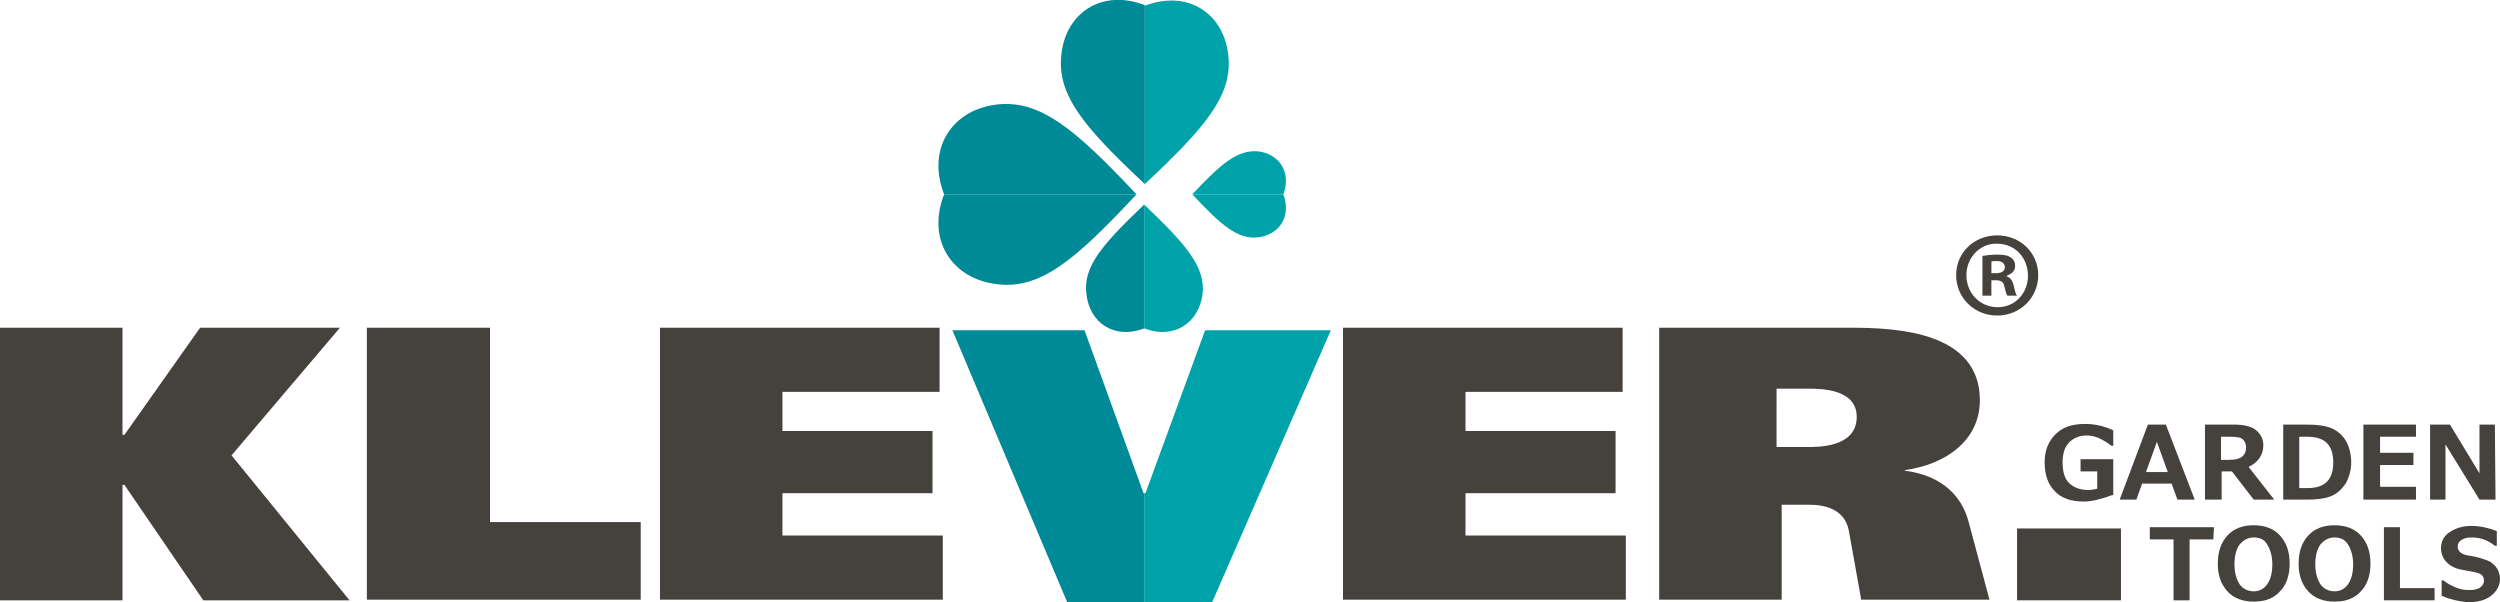 <?xml version="1.0" encoding="utf-8"?>
<!-- Generator: Adobe Illustrator 21.0.0, SVG Export Plug-In . SVG Version: 6.00 Build 0)  -->
<svg version="1.2" baseProfile="tiny" id="Слой_1"
	 xmlns="http://www.w3.org/2000/svg" xmlns:xlink="http://www.w3.org/1999/xlink" x="0px" y="0px" viewBox="0 0 389.8 93.9"
	 overflow="scroll" xml:space="preserve">
<g>
	<g>
		<path fill="#008996" d="M178.4,31.9v19.3c-4.7,1.8-8.5-0.9-9-5.3C168.8,41.6,171.9,38.1,178.4,31.9z"/>
		<path fill="#00A2AA" d="M178.4,31.9v19.3c4.7,1.8,8.5-0.9,9.1-5.3C188,41.6,184.9,38.1,178.4,31.9z"/>
	</g>
	<g>
		<path fill="#00A2AA" d="M185.9,30.3h14.2c1.3,3.5-0.7,6.3-3.9,6.7C193,37.4,190.4,35.1,185.9,30.3z"/>
		<path fill="#00A2AA" d="M185.9,30.3h14.2c1.3-3.5-0.7-6.3-3.9-6.7C193,23.3,190.4,25.5,185.9,30.3z"/>
	</g>
	<g>
		<path fill="#008996" d="M177.2,30.3h-30c-2.8-7.3,1.4-13.2,8.2-14C162.2,15.5,167.7,20.2,177.2,30.3z"/>
		<path fill="#008996" d="M177.2,30.3h-30c-2.8,7.3,1.4,13.2,8.2,14C162.2,45.2,167.7,40.5,177.2,30.3z"/>
	</g>
	<g>
		<path fill="#00A2AA" d="M178.5,28.7V0.9c6.8-2.6,12.3,1.3,13,7.6C192.3,14.8,187.9,19.9,178.5,28.7z"/>
		<path fill="#008996" d="M178.5,28.7V0.8c-6.8-2.6-12.3,1.3-13,7.6C164.7,14.8,169.1,19.9,178.5,28.7z"/>
	</g>
	<polygon fill="#00A2AA" points="207.5,51.5 187.9,51.5 178.6,76.9 178.4,76.9 178.4,93.9 189,93.9 	"/>
	<polygon fill="#008996" points="178.3,76.9 169.1,51.5 148.5,51.5 166.4,93.9 178.4,93.9 178.4,76.9 	"/>
	<g>
		<path fill="#45413D" d="M329.3,77.2c-1.6,0.6-3.1,1-4.4,1c-1.9,0-3.5-0.5-4.5-1.6c-1.1-1.1-1.6-2.6-1.6-4.5s0.6-3.3,1.7-4.4
			s2.6-1.6,4.6-1.6c1.5,0,2.9,0.3,4.4,1v2.4h-0.3c-0.9-0.7-1.7-1.1-2.2-1.3c-0.6-0.2-1.1-0.3-1.7-0.3c-1.1,0-2,0.4-2.7,1.1
			s-1,1.8-1,3.1c0,1.4,0.3,2.5,1,3.2s1.7,1.1,3,1.1c0.5,0,1-0.1,1.4-0.2v-2.7h-2.6v-1.9h5.1v5.6H329.3z"/>
		<path fill="#45413D" d="M342.2,77.9h-2.7l-0.9-2.5H334l-0.9,2.5h-2.6l4.4-11.7h2.8L342.2,77.9z M338,73.6l-1.7-4.7l-1.7,4.7H338z"
			/>
		<path fill="#45413D" d="M354.6,77.9h-3.2l-3.4-4.4h-1.6v4.4h-2.6V66.2h4.5c1.6,0,2.8,0.3,3.5,0.9s1.1,1.4,1.1,2.3
			c0,1.5-0.8,2.7-2.3,3.4L354.6,77.9z M346.3,68.1v3.6h1.2c1.1,0,1.8-0.2,2.2-0.6c0.4-0.4,0.5-0.8,0.5-1.4c0-0.5-0.2-0.9-0.5-1.2
			c-0.3-0.3-1-0.4-2-0.4H346.3z"/>
		<path fill="#45413D" d="M356,77.9V66.2h3.7c1.7,0,3,0.2,3.9,0.6s1.7,1.1,2.2,2s0.8,2,0.8,3.3c0,1.2-0.3,2.2-0.8,3.2
			c-0.6,0.9-1.3,1.6-2.2,2c-0.9,0.4-2.2,0.6-3.8,0.6H356z M358.5,68.1v8h1.3c2.7,0,4-1.3,4-4s-1.3-4-4-4H358.5z"/>
		<path fill="#45413D" d="M376.7,77.9h-8.2V66.2h8.2v1.9h-5.6v2.5h5.2v1.9h-5.2v3.4h5.6V77.9z"/>
		<path fill="#45413D" d="M389.1,77.9h-2.5l-5.3-8.6v8.6h-2.4V66.2h3.1l4.6,7.6v-7.6h2.4L389.1,77.9L389.1,77.9z"/>
		<path fill="#45413D" d="M345.1,84.1h-3.7v9.5h-2.5v-9.5h-3.7v-1.9h10L345.1,84.1L345.1,84.1z"/>
		<path fill="#45413D" d="M351.4,93.8c-1.7,0-3.1-0.5-4.1-1.6s-1.5-2.5-1.5-4.3c0-1.9,0.5-3.3,1.5-4.4s2.4-1.6,4.1-1.6
			s3.1,0.5,4.1,1.6s1.5,2.5,1.5,4.4c0,1.8-0.5,3.3-1.5,4.3C354.5,93.3,353.2,93.8,351.4,93.8z M351.4,83.8c-0.9,0-1.6,0.4-2.2,1.1
			c-0.5,0.7-0.8,1.7-0.8,3.1c0,1.3,0.3,2.3,0.8,3.1c0.5,0.7,1.3,1.1,2.2,1.1c0.9,0,1.6-0.4,2.1-1.1s0.8-1.7,0.8-3.1
			c0-1.3-0.3-2.3-0.8-3.1C353.1,84.1,352.3,83.8,351.4,83.8z"/>
		<path fill="#45413D" d="M364,93.8c-1.7,0-3.1-0.5-4.1-1.6s-1.5-2.5-1.5-4.3c0-1.9,0.5-3.3,1.5-4.4s2.4-1.6,4.1-1.6
			s3.1,0.5,4.1,1.6s1.5,2.5,1.5,4.4c0,1.8-0.5,3.3-1.5,4.3C367.1,93.3,365.8,93.8,364,93.8z M364,83.8c-0.9,0-1.6,0.4-2.2,1.1
			c-0.5,0.7-0.8,1.7-0.8,3.1c0,1.3,0.3,2.3,0.8,3.1c0.5,0.7,1.3,1.1,2.2,1.1c0.9,0,1.6-0.4,2.1-1.1s0.8-1.7,0.8-3.1
			c0-1.3-0.3-2.3-0.8-3.1S364.9,83.8,364,83.8z"/>
		<path fill="#45413D" d="M379.6,93.6h-7.9V82.2h2.5v9.5h5.4V93.6z"/>
		<path fill="#45413D" d="M380.7,92.9v-2.4h0.3c0.6,0.5,1.2,0.8,1.9,1.1c0.7,0.3,1.4,0.4,2.1,0.4s1.3-0.1,1.7-0.4s0.6-0.6,0.6-1.1
			c0-0.3-0.1-0.6-0.3-0.8c-0.2-0.2-0.6-0.4-1.2-0.5c-0.4-0.1-1.1-0.2-2.1-0.4c-1-0.2-1.7-0.6-2.3-1.2c-0.5-0.6-0.8-1.3-0.8-2.1
			c0-1,0.4-1.9,1.3-2.5s2-1,3.4-1s2.7,0.3,4,0.8v2.3H389c-1.1-0.9-2.3-1.3-3.6-1.3c-0.7,0-1.2,0.1-1.6,0.4c-0.4,0.2-0.6,0.6-0.6,1
			s0.1,0.6,0.4,0.9c0.2,0.2,0.6,0.4,1.2,0.5s1.2,0.2,1.9,0.4c0.7,0.2,1.2,0.4,1.6,0.6c0.3,0.2,0.6,0.5,0.8,0.7
			c0.2,0.3,0.4,0.5,0.5,0.9c0.1,0.3,0.2,0.7,0.2,1c0,1.1-0.5,2-1.4,2.7s-2.1,1-3.6,1C383.6,93.8,382.1,93.5,380.7,92.9z"/>
	</g>
	<path fill="#45413D" d="M19.1,67.8h0.3l11.8-16.7H53L36.1,71l18.4,22.6H31.7l-12.3-18h-0.3v18H0V51.1h19.1V67.8z"/>
	<path fill="#45413D" d="M57.2,51.1h19.2v30.3h23.5v12.1H57.2V51.1z"/>
	<path fill="#45413D" d="M146.5,51.1v10H122v6.1h23.4v9.7H122v6.6h25v10h-44.1V51.1H146.5z"/>
	<path fill="#45413D" d="M253,51.1v10h-24.5v6.1h23.4v9.7h-23.4v6.6h25v10h-44.1V51.1H253z"/>
	<path fill="#45413D" d="M288.6,51.1c7.1,0,20.1,0.6,20.1,11.3c0,6.2-5.2,10-11.7,10.9v0.1c3.4,0.4,8.3,2.1,9.9,7.8l3.3,12.3h-20
		l-1.9-10.6c-0.6-3.7-4.1-4.2-6.2-4.2h-4.3v14.8h-19.1V51.1H288.6z M277,69.7h4.7c1.7,0,7.8,0.1,7.8-4.7c0-4.3-5.4-4.4-7.5-4.4h-5
		V69.7z"/>
	<rect x="314.5" y="82.4" fill="#45413D" width="16.2" height="11.2"/>
	<path fill="#45413D" d="M317.8,42.9c0,3.5-2.8,6.3-6.4,6.3s-6.4-2.8-6.4-6.3s2.8-6.2,6.4-6.2S317.8,39.4,317.8,42.9 M306.6,42.9
		c0,2.8,2.1,5,4.9,5c2.7,0,4.7-2.2,4.7-4.9c0-2.8-2-5-4.8-5C308.7,37.9,306.6,40.2,306.6,42.9 M310.5,46.1h-1.4v-6.2
		c0.6-0.1,1.4-0.2,2.4-0.2c1.2,0,1.7,0.2,2.1,0.5s0.6,0.7,0.6,1.3c0,0.8-0.6,1.2-1.3,1.5v0.1c0.6,0.2,0.9,0.7,1.1,1.5
		c0.2,0.9,0.3,1.3,0.5,1.5H313c-0.2-0.2-0.3-0.8-0.5-1.5c-0.1-0.6-0.5-0.9-1.3-0.9h-0.7L310.5,46.1L310.5,46.1z M310.5,42.6h0.7
		c0.8,0,1.4-0.3,1.4-0.9s-0.4-1-1.3-1c-0.4,0-0.6,0-0.8,0.1L310.5,42.6L310.5,42.6z"/>
</g>
</svg>
